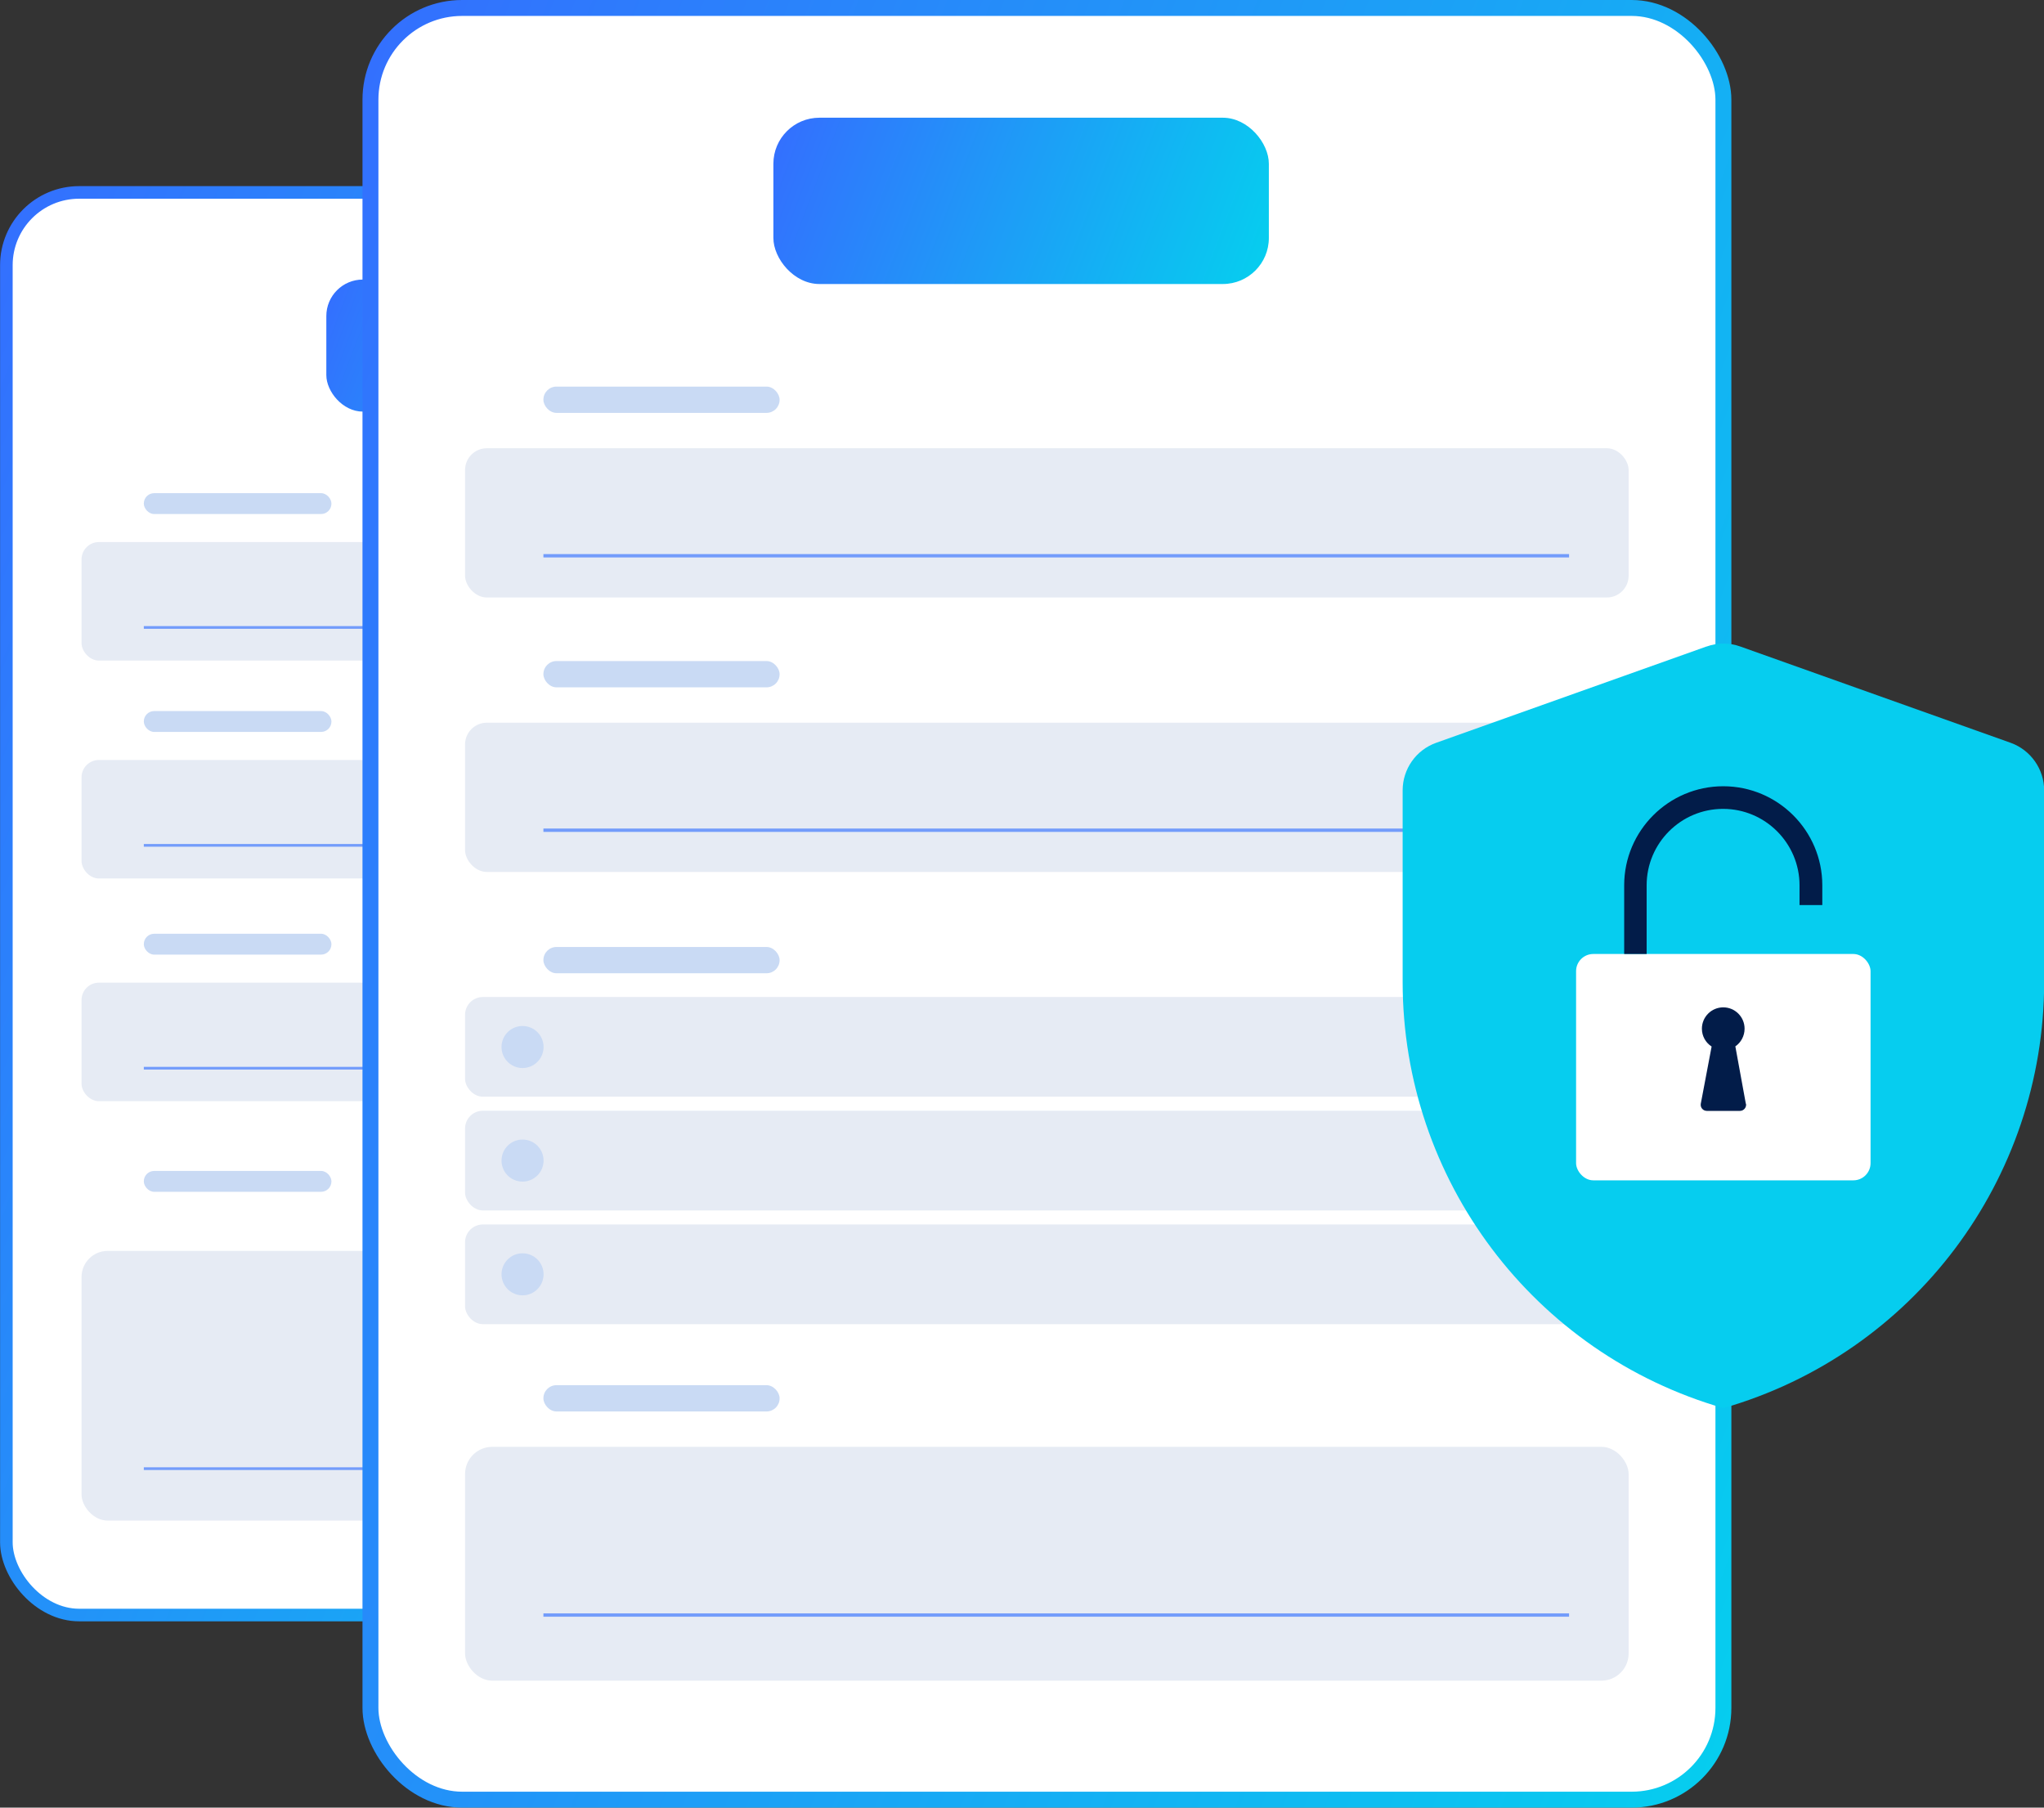 <?xml version="1.0" encoding="UTF-8"?>
<svg id="Layer_2" data-name="Layer 2" xmlns="http://www.w3.org/2000/svg" xmlns:xlink="http://www.w3.org/1999/xlink" viewBox="0 0 128.34 113.48">
  <rect x="0" y="0" width="128.34" height="113.48" fill="#333333" stroke="none"/>
  <defs>
    <style>
      .cls-1 {
        stroke: url(#linear-gradient-3);
      }

      .cls-1, .cls-2, .cls-3, .cls-4 {
        stroke-miterlimit: 10;
      }

      .cls-1, .cls-2, .cls-5 {
        fill: #fff;
      }

      .cls-2 {
        stroke: url(#linear-gradient);
        stroke-width: .79px;
      }

      .cls-6 {
        fill: url(#linear-gradient-4);
      }

      .cls-6, .cls-7, .cls-8, .cls-9, .cls-10, .cls-5, .cls-11 {
        stroke-width: 0px;
      }

      .cls-7 {
        fill: url(#linear-gradient-2);
      }

      .cls-3 {
        stroke-width: .17px;
      }

      .cls-3, .cls-4 {
        fill: none;
        opacity: .64;
        stroke: #3370fe;
      }

      .cls-4 {
        stroke-width: .21px;
      }

      .cls-8 {
        fill: #06cdef;
      }

      .cls-9 {
        fill: #c9daf4;
      }

      .cls-10 {
        fill: #021c49;
      }

      .cls-11 {
        fill: #e6ebf4;
      }
    </style>
    <linearGradient id="linear-gradient" x1="-9.31" y1="40.22" x2="77.56" y2="73.25" gradientUnits="userSpaceOnUse">
      <stop offset="0" stop-color="#3370fe"/>
      <stop offset="1" stop-color="#06cdef"/>
    </linearGradient>
    <linearGradient id="linear-gradient-2" x1="21.3" y1="17.31" x2="44.39" y2="26.09" xlink:href="#linear-gradient"/>
    <linearGradient id="linear-gradient-3" x1="11.03" y1="35.94" x2="120.43" y2="77.53" xlink:href="#linear-gradient"/>
    <linearGradient id="linear-gradient-4" x1="49.57" y1="7.08" x2="78.66" y2="18.14" xlink:href="#linear-gradient"/>
  </defs>
  <g id="Layer_1-2" data-name="Layer 1">
    <g>
      <g>
        <rect class="cls-2" x=".4" y="12.08" width="67.45" height="89.31" rx="4.57" ry="4.57"/>
        <rect class="cls-7" x="20.49" y="17.55" width="24.7" height="8.29" rx="2.29" ry="2.29"/>
        <rect class="cls-11" x="5.12" y="34.03" width="58.01" height="7.44" rx="1.09" ry="1.09"/>
        <rect class="cls-9" x="9.03" y="30.96" width="11.78" height="1.31" rx=".65" ry=".65"/>
        <line class="cls-3" x1="9.03" y1="39.39" x2="60.16" y2="39.39"/>
        <rect class="cls-11" x="5.12" y="47.71" width="58.01" height="7.44" rx="1.09" ry="1.09"/>
        <rect class="cls-9" x="9.03" y="44.64" width="11.78" height="1.31" rx=".65" ry=".65"/>
        <line class="cls-3" x1="9.03" y1="53.07" x2="60.16" y2="53.07"/>
        <rect class="cls-11" x="5.12" y="61.69" width="58.01" height="7.44" rx="1.09" ry="1.09"/>
        <rect class="cls-9" x="9.03" y="58.62" width="11.78" height="1.31" rx=".65" ry=".65"/>
        <line class="cls-3" x1="9.03" y1="67.06" x2="60.16" y2="67.06"/>
        <rect class="cls-11" x="5.12" y="78.53" width="58.01" height="16.93" rx="1.64" ry="1.64"/>
        <rect class="cls-9" x="9.03" y="73.51" width="11.78" height="1.31" rx=".65" ry=".65"/>
        <line class="cls-3" x1="9.03" y1="92.2" x2="60.16" y2="92.2"/>
      </g>
      <g>
        <rect class="cls-1" x="23.26" y=".5" width="84.95" height="112.48" rx="5.76" ry="5.76"/>
        <rect class="cls-6" x="48.56" y="7.39" width="31.11" height="10.44" rx="2.89" ry="2.89"/>
        <rect class="cls-11" x="29.2" y="28.14" width="73.06" height="9.37" rx="1.37" ry="1.37"/>
        <rect class="cls-9" x="34.12" y="24.27" width="14.83" height="1.65" rx=".82" ry=".82"/>
        <line class="cls-4" x1="34.12" y1="34.89" x2="98.52" y2="34.89"/>
        <rect class="cls-11" x="29.2" y="45.37" width="73.06" height="9.37" rx="1.37" ry="1.37"/>
        <rect class="cls-11" x="29.2" y="62.59" width="73.06" height="6.26" rx="1.12" ry="1.12"/>
        <rect class="cls-9" x="34.12" y="41.5" width="14.83" height="1.65" rx=".82" ry=".82"/>
        <rect class="cls-9" x="34.12" y="59.45" width="14.83" height="1.65" rx=".82" ry=".82"/>
        <line class="cls-4" x1="34.12" y1="52.12" x2="98.52" y2="52.12"/>
        <rect class="cls-11" x="29.2" y="90.83" width="73.06" height="14.68" rx="1.71" ry="1.71"/>
        <rect class="cls-9" x="34.12" y="86.96" width="14.83" height="1.65" rx=".82" ry=".82"/>
        <line class="cls-4" x1="34.12" y1="101.39" x2="98.52" y2="101.39"/>
        <circle class="cls-9" cx="32.81" cy="65.73" r="1.32"/>
        <rect class="cls-11" x="29.2" y="69.73" width="73.06" height="6.26" rx="1.12" ry="1.12"/>
        <circle class="cls-9" cx="32.81" cy="72.86" r="1.32"/>
        <rect class="cls-11" x="29.2" y="76.87" width="73.06" height="6.26" rx="1.12" ry="1.12"/>
        <circle class="cls-9" cx="32.81" cy="80" r="1.32"/>
      </g>
      <g>
        <path class="cls-8" d="m107.14,40.59l-16.96,6.04c-1.27.45-2.11,1.65-2.11,2.99v12.02c0,12.41,8.21,23.33,20.14,26.76h0s0,0,0,0c11.93-3.43,20.14-14.35,20.14-26.76v-12.02c0-1.34-.85-2.54-2.11-2.99l-16.96-6.04c-.69-.25-1.44-.25-2.13,0Z"/>
        <g>
          <rect class="cls-5" x="98.96" y="59.89" width="18.49" height="14.21" rx="1.08" ry="1.08"/>
          <path class="cls-10" d="m103.41,59.89h-1.43v-4.31c0-3.43,2.79-6.22,6.22-6.22s6.22,2.79,6.22,6.22v1.24h-1.43v-1.24c0-2.64-2.15-4.8-4.8-4.8s-4.8,2.15-4.8,4.8v4.31Z"/>
          <path class="cls-10" d="m109.62,69.3l-.66-3.61c.35-.24.58-.65.58-1.11,0-.74-.6-1.34-1.34-1.34s-1.34.6-1.34,1.34c0,.47.24.88.61,1.12l-.68,3.59c-.04.24.14.45.38.45h2.08c.24,0,.42-.22.38-.45Z"/>
        </g>
      </g>
    </g>
  </g>
</svg>